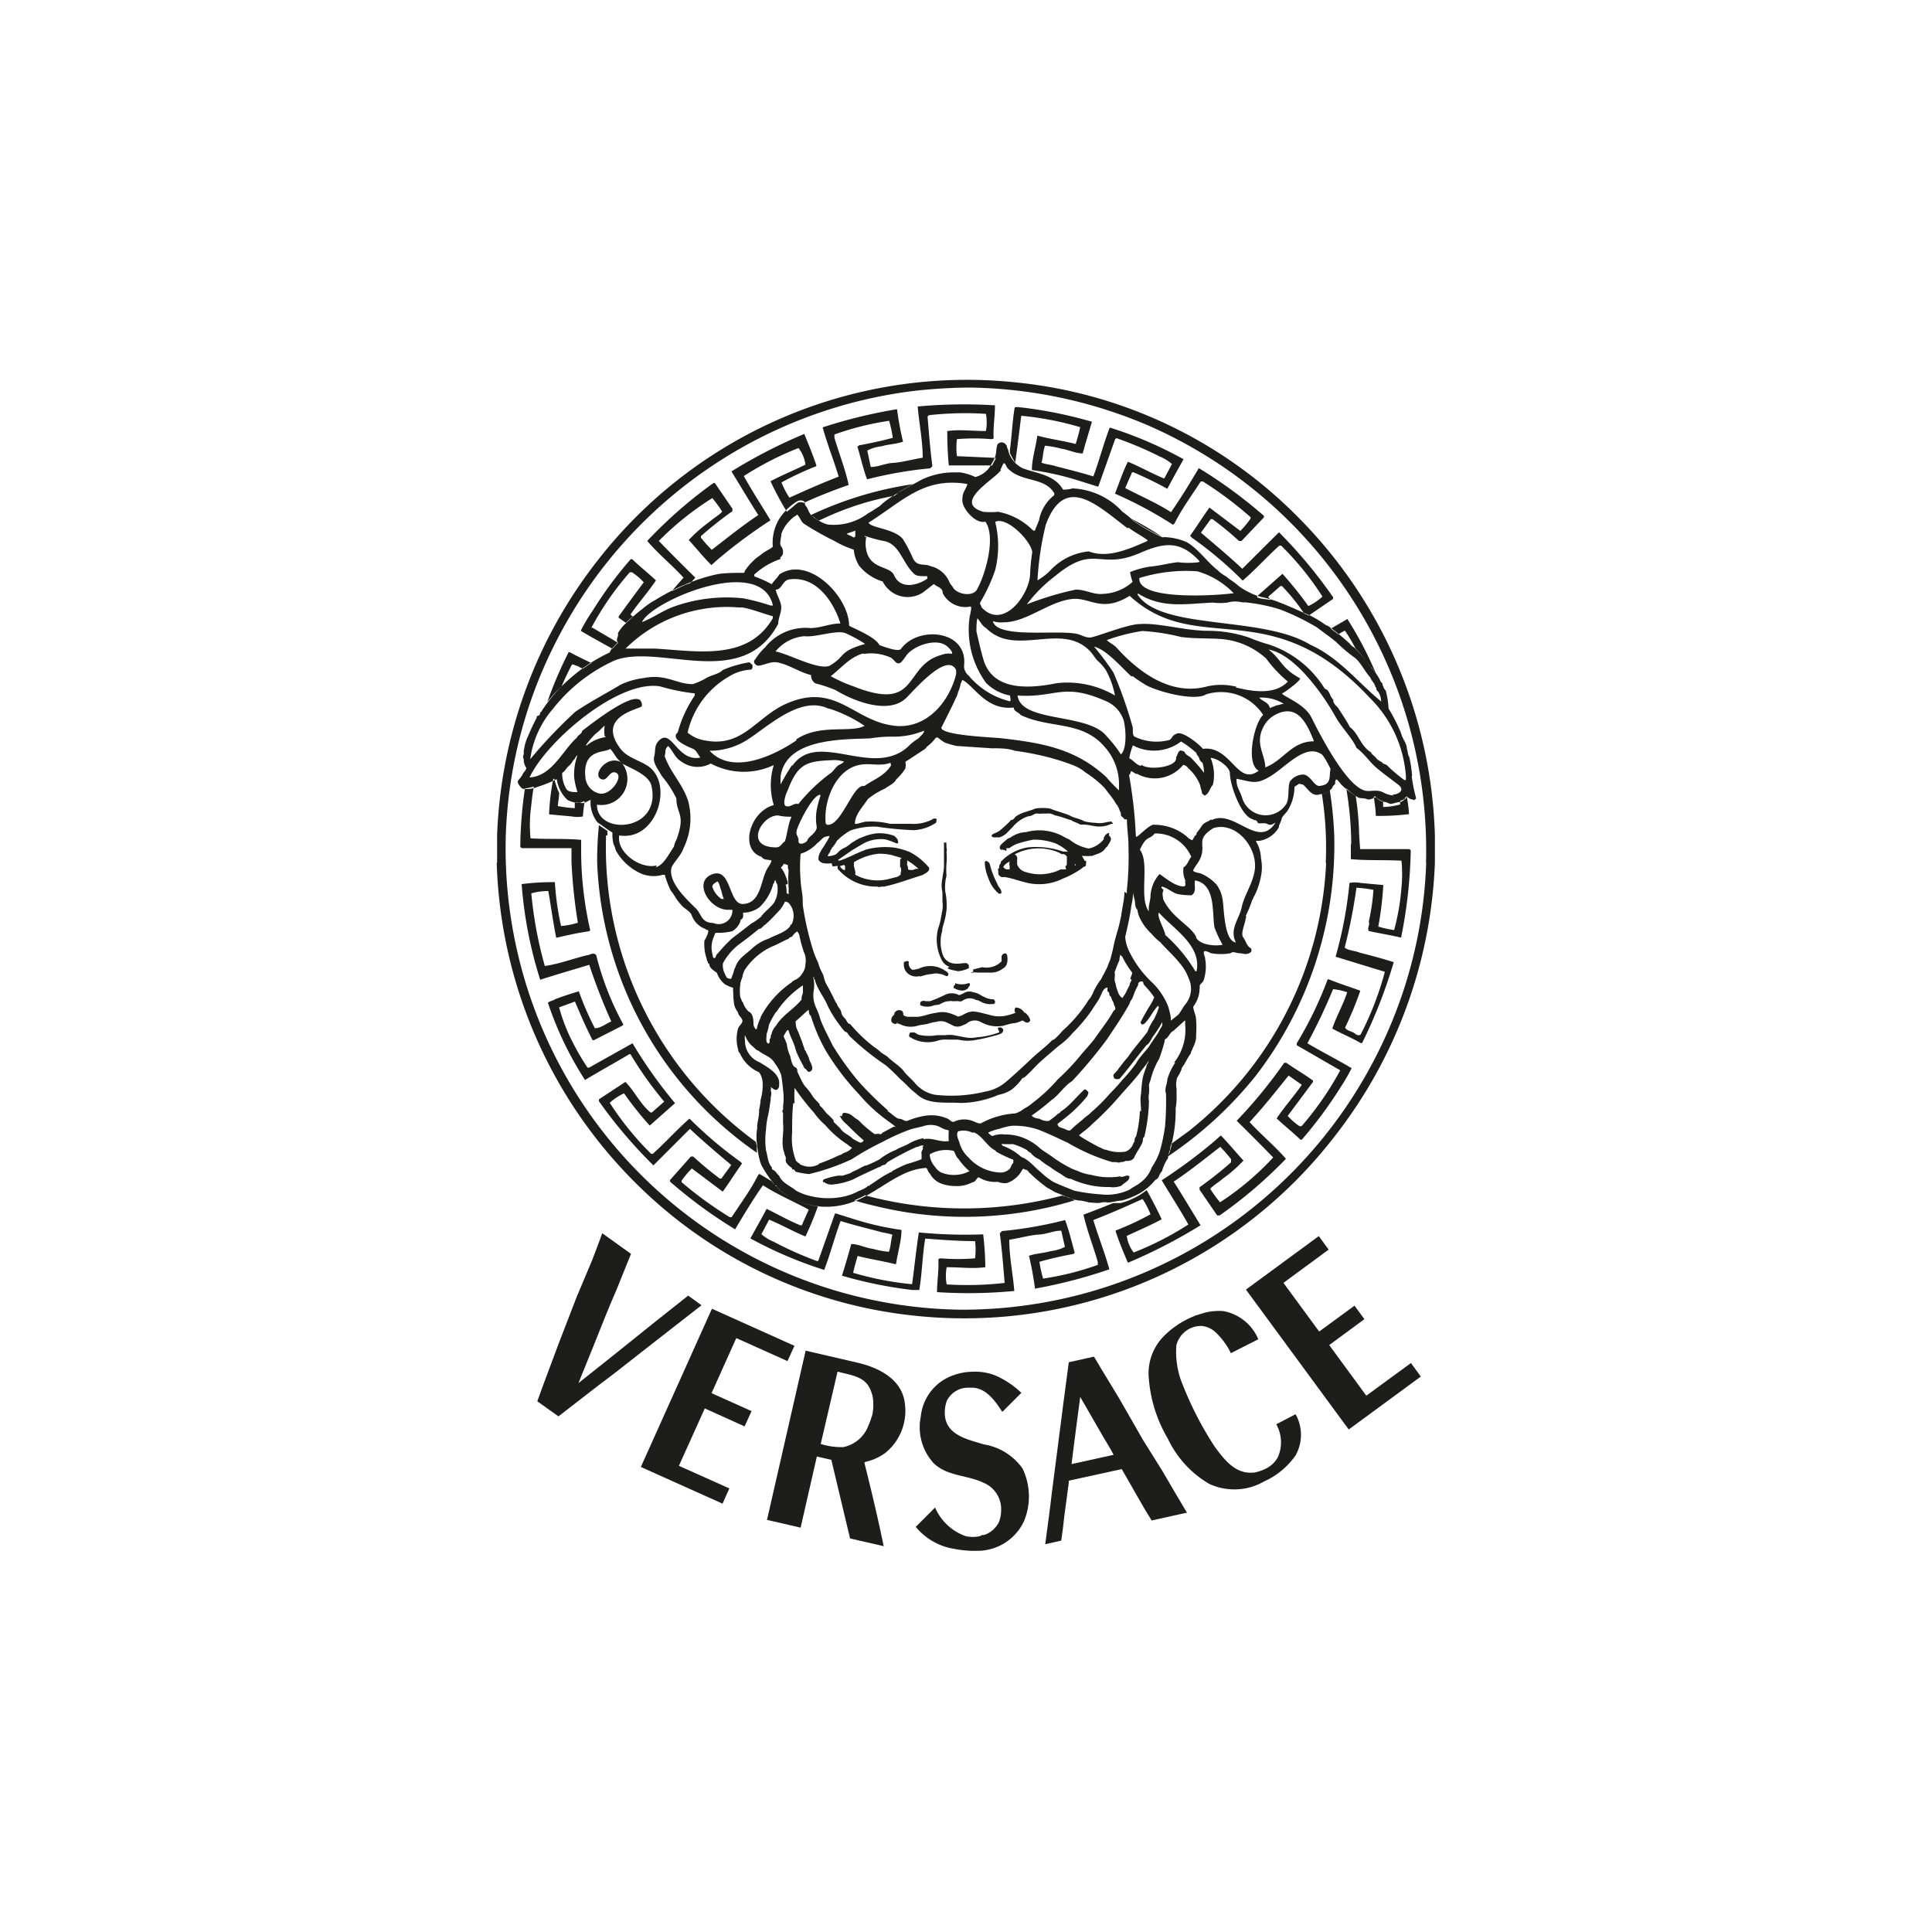 <svg id="Capa_1" data-name="Capa 1" xmlns="http://www.w3.org/2000/svg" viewBox="0 0 100 100"><defs><style>.cls-1{fill:#1d1d1b;fill-rule:evenodd;}</style></defs><path class="cls-1" d="M25.73,44.66c0-.29,0-.57,0-.86v-.56A24.51,24.51,0,0,1,30.94,29,24.22,24.22,0,0,1,52.65,19.8a23.85,23.85,0,0,1,14.44,6.87,24.36,24.36,0,0,1,7.18,16.57c0,.28,0,.57,0,.85v.57a24.5,24.5,0,0,1-5.23,14.21,24.21,24.21,0,0,1-21.7,9.23,23.92,23.92,0,0,1-14.45-6.88,24.4,24.4,0,0,1-7.18-16.56Zm48.08,0A24,24,0,0,0,59.38,22a24.28,24.28,0,0,0-9.16-1.94c-.86,0-1.85.06-2.71.15A24.07,24.07,0,0,0,28.7,33.37a23.75,23.75,0,0,0-2.52,9.87,23.88,23.88,0,0,0,23.6,24.55c.86,0,1.85-.05,2.71-.15A24,24,0,0,0,71.3,54.52a23.75,23.75,0,0,0,2.52-9.86ZM69,31l-1.26.86-.24-.11a10.35,10.35,0,0,0-1.15-1.42h-.07l-.64.56.13.16L65.38,31a1.09,1.09,0,0,1-.31-.08l0-.06,1.31-1.16a19.21,19.21,0,0,1,1.34,1.67,2.92,2.92,0,0,0,.73-.49,15,15,0,0,0-2.14-2.64l-.09,0c-.67.6-1.24,1.25-1.9,1.81a19.81,19.81,0,0,0-2.63-2.22l-.09-.1c.35-.49.67-1,1-1.46l1.6,1.21a4.62,4.62,0,0,0,.53-.64v-.07a18.92,18.92,0,0,0-2.47-1.85h-.11c-.47.73-1,1.44-1.36,2.18l-.08.06a21.16,21.16,0,0,0-3-1.61c.22-.55.4-1.12.67-1.65.64.26,1.24.61,1.88.87l.4-.75a2.15,2.15,0,0,0-.63-.39,18.35,18.35,0,0,0-2.24-.95l-.07.05-.87,2.45-.05,0c-.58-.18-1.15-.37-1.72-.52a15,15,0,0,0-1.67-.33c0-.58.2-1.17.28-1.77l.05,0c.64.17,1.31.26,1.94.42.08-.28.17-.57.23-.87a16,16,0,0,0-3.05-.59c-.1.8-.2,1.61-.31,2.42a3.05,3.05,0,0,1-.28-.5.42.42,0,0,0,0-.12c.1-.74.13-1.52.25-2.23.14-.05.22,0,.36,0a22.57,22.57,0,0,1,3.64.74c-.16.54-.33,1.09-.48,1.64-.36,0-.73-.19-1.12-.25a5.11,5.11,0,0,0-.83-.15c-.1.27-.1.59-.18.88.24.09.5.1.73.18.66.17,1.31.33,1.95.53.31-.83.53-1.7.85-2.53a20.36,20.36,0,0,1,3.82,1.64l0,0c-.28.5-.56,1-.84,1.53a18.08,18.08,0,0,0-1.77-.86c-.09,0-.09.12-.13.18l-.28.64c.79.42,1.61.76,2.37,1.25.52-.74,1-1.54,1.44-2.28a24.42,24.42,0,0,1,3.37,2.47v.08L64.26,28h-.13a16.09,16.09,0,0,0-1.37-1.13l-.09,0-.51.7c.69.59,1.44,1.21,2.14,1.87l1.9-1.89A24.89,24.89,0,0,1,69,30.91L69,31Zm.53,1.68-.26.15-.39-.29.86-.5a18.9,18.9,0,0,1,1.46,2.78c-.08-.09-.15-.18-.23-.26a7.23,7.23,0,0,0-.81-1,8.6,8.6,0,0,0-.55-.92Zm-38.88-.2,1.34.79c-.08.1-.2.2-.29.31-.55-.31-1.1-.6-1.64-.93a7.59,7.59,0,0,1,.59-1,20.44,20.44,0,0,1,2-2.71h.07c.38.37.85.74,1.23,1.1-.38.58-.9,1.16-1.3,1.74v.05l.11.08a2.28,2.28,0,0,0-.36.33l-.38-.27v-.06c.42-.59.87-1.19,1.3-1.77a3.15,3.15,0,0,0-.61-.52h-.11a15.08,15.08,0,0,0-2,2.89Zm-.39,9q-.06.38-.09.78a1.5,1.5,0,0,1-.56,0l-1.19-.11a11.55,11.55,0,0,1,.22-1.84h.05a3.94,3.94,0,0,0,.25.73c0,.23-.05.46-.07.68a6.22,6.22,0,0,0,.88.11l0-.3h.1a.47.47,0,0,0,.37-.06Zm-.09-6.88a.75.75,0,0,1-.27-.13c-.1,0-.21-.1-.3-.07-.19.37-.37.74-.53,1.12a8.07,8.07,0,0,0-.74.81,21.59,21.59,0,0,1,1.1-2.57l.07,0c.35.2.73.37,1.11.56a4.27,4.27,0,0,0-.44.3ZM51.3,24.09c-.74,0-1.48,0-2.19,0-.06-.61-.08-1.22-.08-1.78.68-.09,1.29,0,2,0a2.42,2.42,0,0,0,0-.89l0,0a17.16,17.16,0,0,0-2.95.07l-.07.07c.07.85.14,1.73.25,2.57l-.11.11a21,21,0,0,0-3.27.57c-.21-.56-.33-1.13-.5-1.69l.09-.07c.58-.11,1.17-.23,1.74-.39a6.24,6.24,0,0,0-.19-.88,14.66,14.66,0,0,0-2.83.71v.17c.24.81.55,1.6.74,2.44-.8.28-1.57.58-2.33.93a.36.36,0,0,0-.32,0l-.55.46a16,16,0,0,1-.85-1.58c.6-.32,1.22-.57,1.81-.86a1.77,1.77,0,0,0-.36-.86,16.09,16.09,0,0,0-2.83,1.45c.43.78.92,1.52,1.38,2.29a27.31,27.31,0,0,0-2.7,2l-.36.32c-.39-.39-.76-.85-1.17-1.3a7.42,7.42,0,0,1,1.07-.94c.2-.18.48-.33.66-.53a6.55,6.55,0,0,0-.51-.7A15.26,15.26,0,0,0,34.1,28c.57.59,1.31,1.33,1.89,1.9l-.26.28-.28.1-.68.32c.12-.15.25-.29.37-.43l.24-.27c-.61-.67-1.25-1.17-1.88-1.9A23.46,23.46,0,0,1,36.93,25H37l.91,1.33v.13a18.86,18.86,0,0,0-1.63,1.29v.08a8.15,8.15,0,0,0,.56.63c.79-.61,1.58-1.25,2.41-1.8-.48-.75-.93-1.51-1.39-2.26a26.9,26.9,0,0,1,3.77-1.94c.21.52.44,1.07.62,1.61v.06a15.46,15.46,0,0,0-1.8.84,4.24,4.24,0,0,0,.41.79c.86-.39,1.67-.75,2.55-1.09-.26-.86-.59-1.68-.83-2.55a26.06,26.06,0,0,1,3.85-.94,16.5,16.5,0,0,0,.31,1.68c-.36.13-.75.13-1.11.24a2.05,2.05,0,0,0-.74.22l.18.85c.4,0,.75-.19,1.15-.21s1-.18,1.54-.27c0-.89-.19-1.78-.26-2.65l0,0a26.18,26.18,0,0,1,4-.06c0,.55-.1,1.13-.07,1.67,0,.08-.07.07-.12.08a10.6,10.6,0,0,0-1.78,0,3.7,3.7,0,0,0,0,.88l2,.09,0,.05-.19.36ZM71.59,41.48l0,.29a3.6,3.6,0,0,0,.88-.13v-.18a1.47,1.47,0,0,0,.22-.1s.07-.13.12-.14a6.11,6.11,0,0,1,.12.92,12.55,12.55,0,0,1-1.72.09c0-.32-.06-.64-.1-1l.09,0a.72.72,0,0,0,.35.23ZM69.94,43.7a17.37,17.37,0,0,0-.26-2.9,2.47,2.47,0,0,0,.49.39,14.89,14.89,0,0,1,.18,2.05l.05.71,0,0,2.49,0s.12,0,.13.08a25,25,0,0,1-.5,4.5l0,0c-.55-.13-1.12-.22-1.67-.34-.1-.16.07-.31,0-.49a11.18,11.18,0,0,0,.24-1.64,6.22,6.22,0,0,0-.88-.11,27.86,27.86,0,0,1-.61,3.1c.21.16.52.15.78.26.6.15,1.18.31,1.76.49l0,0a25.65,25.65,0,0,1-1.64,4.19l-.07,0c-.47-.28-1-.49-1.47-.75.21-.64.56-1.23.77-1.88A3.15,3.15,0,0,0,69,51.2,29.9,29.9,0,0,1,67.67,54c.76.45,1.54.84,2.29,1.29a9.75,9.75,0,0,1-.58,1,22.06,22.06,0,0,1-2,2.7h-.07c-.38-.37-.85-.74-1.23-1.1.38-.58.9-1.15,1.3-1.74v0l-.68-.48c-.58.71-1.16,1.46-1.78,2.14l-.24.27c.61.67,1.25,1.18,1.88,1.9a23.46,23.46,0,0,1-3.43,2.93H63l-.91-1.33v-.13a18.86,18.86,0,0,0,1.63-1.29V60a6.75,6.75,0,0,0-.56-.64c-.79.61-1.58,1.25-2.41,1.8.48.75.93,1.51,1.39,2.26a27.36,27.36,0,0,1-3.76,1.94c-.22-.52-.45-1.06-.63-1.61v-.06a14,14,0,0,0,1.8-.84,4.24,4.24,0,0,0-.41-.79c-.86.39-1.67.75-2.55,1.09.26.86.59,1.68.83,2.55a26.08,26.08,0,0,1-3.85,1A16.19,16.19,0,0,0,53.26,65c.36-.13.75-.13,1.11-.24a2.17,2.17,0,0,0,.75-.22l-.19-.84c-.4,0-.75.18-1.15.2s-1,.18-1.54.27c0,.89.19,1.78.26,2.65l0,0a24.94,24.94,0,0,1-4,.06c0-.54.1-1.13.07-1.66,0-.09.07-.07.12-.09a10.63,10.63,0,0,0,1.78,0,3.78,3.78,0,0,0,0-.89c-.89,0-1.73-.07-2.58-.13-.15.86-.16,1.81-.31,2.66-.14,0-.22,0-.36,0a22.57,22.57,0,0,1-3.64-.74c.17-.54.33-1.09.48-1.64.36,0,.73.2,1.12.25a4.22,4.22,0,0,0,.83.15c.1-.27.1-.58.18-.88-.24-.09-.5-.1-.73-.18-.65-.17-1.31-.33-1.95-.53-.31.83-.53,1.7-.85,2.53a21.3,21.3,0,0,1-3.82-1.63l0,0c.28-.51.56-1,.84-1.53.58.28,1.16.62,1.77.86.09,0,.09-.13.13-.19l.28-.63c-.79-.43-1.61-.77-2.37-1.26-.52.74-1,1.54-1.44,2.28a24.42,24.42,0,0,1-3.37-2.47l0-.08,1.08-1.22h.12c.42.39.92.8,1.37,1.14h.09l.51-.7c-.69-.58-1.44-1.21-2.14-1.87l-1.89,1.89A24.77,24.77,0,0,1,31,57l0-.1L32.37,56c.44.43.78,1.16,1.3,1.58h.07l.64-.56a18.69,18.69,0,0,1-1.75-2.46l-.05,0c-.77.46-1.54.88-2.3,1.34a17.53,17.53,0,0,1-1.92-4c.11-.1.28-.1.37-.18.39-.15.82-.29,1.23-.41a15.32,15.32,0,0,0,.83,1.91c.31,0,.56-.23.85-.35a30.61,30.61,0,0,1-1.14-2.93c-.84.25-1.69.5-2.54.77A21.75,21.75,0,0,1,27,45.76a12.59,12.59,0,0,1,1.72-.1,14.43,14.43,0,0,0,.32,2.27l0,0a4,4,0,0,0,.87-.17,27.09,27.09,0,0,1-.33-3.15l0-.71-.05,0H27.06s-.12,0-.13-.09a22,22,0,0,1,.24-3,2.36,2.36,0,0,0,.46-.1c-.08.44-.12.88-.17,1.3a7.08,7.08,0,0,0,0,1.38c.86.06,1.74,0,2.62.08v.68a18.51,18.51,0,0,0,.47,4l-.05.05c-.57.08-1.15.21-1.71.34-.16-.79-.27-1.63-.41-2.42a3.17,3.17,0,0,0-.88.12A20.9,20.9,0,0,0,28.2,50c.75-.11,1.46-.38,2.19-.56.15,0,.32-.18.47,0A15,15,0,0,0,32.25,53l0,.07-1.51.77-.07,0c-.33-.65-.63-1.33-.91-2l-.82.3A9.07,9.07,0,0,0,29.67,54a12.22,12.22,0,0,0,.74,1.26h.08L32.74,54l0,0a23.85,23.85,0,0,0,2.2,3.1l-1.31,1.16a17.38,17.38,0,0,1-1.33-1.67,3,3,0,0,0-.74.49,15.46,15.46,0,0,0,2.14,2.64h.09c.67-.6,1.25-1.26,1.9-1.82a21.39,21.39,0,0,0,2.63,2.23l.09.09c-.35.49-.67,1-1,1.46l-1.6-1.2a4.65,4.65,0,0,0-.53.63v.08A19.88,19.88,0,0,0,37.77,63h.1c.47-.72,1-1.43,1.37-2.18l.07-.06.63.38a1.1,1.1,0,0,0,.21.22c.06,0,.08.11.13.16s.06,0,.06.06a3.52,3.52,0,0,0,1.17.67,4,4,0,0,0,.73.17h.1A15.6,15.6,0,0,1,41.69,64c-.64-.26-1.24-.61-1.88-.87l-.4.75a2.15,2.15,0,0,0,.63.39,18.35,18.35,0,0,0,2.24,1l.07,0,.87-2.46.05,0c.58.18,1.15.37,1.72.52a15.41,15.41,0,0,0,1.67.33c0,.59-.2,1.17-.28,1.77l-.05,0c-.64-.16-1.31-.26-1.94-.42-.08.29-.17.57-.23.87a16,16,0,0,0,3.05.59c.12-.89.21-1.79.35-2.68a24.7,24.7,0,0,0,3.33.1A15.64,15.64,0,0,1,51,65.59c-.68.09-1.28,0-2,0a2.42,2.42,0,0,0,0,.89l0,0a17.16,17.16,0,0,0,2.95-.07L52,66.4c-.07-.85-.14-1.73-.25-2.56l.11-.12a21,21,0,0,0,3.27-.57c.21.56.34,1.13.5,1.7l-.09.06a17.51,17.51,0,0,0-1.74.4,6.42,6.42,0,0,0,.19.87,14.66,14.66,0,0,0,2.83-.71v-.16c-.24-.82-.55-1.61-.74-2.44.52-.19,1-.38,1.54-.6.12,0,.25,0,.38,0a3,3,0,0,0,.57-.2,3.31,3.31,0,0,0,.78-.47c.28.5.54,1,.78,1.51-.6.32-1.21.58-1.81.86a1.82,1.82,0,0,0,.36.86,16.09,16.09,0,0,0,2.83-1.45c-.43-.77-.92-1.52-1.38-2.29a26.18,26.18,0,0,0,2.7-2l.36-.32c.39.4.76.85,1.17,1.3A6.86,6.86,0,0,1,63.3,61c-.2.18-.47.33-.66.53a5.68,5.68,0,0,0,.51.7,14.48,14.48,0,0,0,2.75-2.32c-.57-.59-1.31-1.33-1.89-1.9a24.77,24.77,0,0,0,2.46-3h.11c.45.32.93.59,1.38.92V56l-1.31,1.76a3.52,3.52,0,0,0,.61.53h.11a15.94,15.94,0,0,0,2-2.89L67.12,54.1V54a19.39,19.39,0,0,0,1.6-3.31l.06,0c.53.22,1.09.39,1.63.59a17.47,17.47,0,0,1-.79,1.91c.11.18.35.18.5.3s.21.1.3.07a16.07,16.07,0,0,0,1.26-3.26l-2.55-.78a21.67,21.67,0,0,0,.72-3.82,1.51,1.51,0,0,1,.56,0l1.19.11a17.51,17.51,0,0,1-.26,2.15,5.71,5.71,0,0,0,.82.18,11.74,11.74,0,0,0,.38-2.21,7.06,7.06,0,0,0,0-1.38c-.86-.05-1.74,0-2.62-.08V43.7ZM44.81,61.88a19.74,19.74,0,0,0,10.18,0l.11.05c.19,0,.35.15.55.19a19.37,19.37,0,0,1-10.27.32c-.39-.09-.78-.19-1.16-.31a6.36,6.36,0,0,0,.59-.28ZM31.37,43.24A18.83,18.83,0,0,0,39.12,59.1a1.55,1.55,0,0,0,.06.23,1.87,1.87,0,0,0,0,.34,19.17,19.17,0,0,1-8.27-15h0A18,18,0,0,1,31,42.71l.44.3,0,.23Zm37.25,1.42a17.61,17.61,0,0,0-.2-3.56.74.74,0,0,0,.41-.19,19.77,19.77,0,0,1,.23,2.33h0A19.59,19.59,0,0,1,65,55.68a20.31,20.31,0,0,1-4.54,4.17c0-.08.07-.16.09-.24s.08-.28.11-.43l.88-.64a18.78,18.78,0,0,0,7.1-13.88Zm-22.32-19a14.89,14.89,0,0,0-3.64,1.16l-.29.13-.2-.12s-.07-.08-.1-.1l-.1-.07a18.72,18.72,0,0,1,5.29-1.6c-.25.13-.49.26-.73.41a2.11,2.11,0,0,1-.23.19ZM57.41,43.11a.33.33,0,0,0-.22.15l-.06.1,0,.08a1.36,1.36,0,0,1-.77.48,2.2,2.2,0,0,1-1-.46l-.19-.09-.2-.11a2.59,2.59,0,0,0-1.86-.19,1.48,1.48,0,0,0-.82.29.45.45,0,0,0-.21.12l-.18.15-.07.07a.41.41,0,0,0-.08.13v0a.35.35,0,0,0,0,.06c0,.06.06.11.16.09h0L52,44l.09.05v-.15l.05,0,.1,0a1.65,1.65,0,0,1,.55-.27,6,6,0,0,1,.7-.17,3.22,3.22,0,0,1,1.16.2,2.65,2.65,0,0,1,.54.34l.09.08-.08,0a.71.71,0,0,0-.16,0,4.3,4.3,0,0,0-1.83-.22,2.44,2.44,0,0,0-1.41.75.16.16,0,0,0,0,.06l-.07.11a.23.23,0,0,0,0,.16l-.06,0a.34.34,0,0,0,0,.16.79.79,0,0,1,0,.13.29.29,0,0,0,.18.17l.09,0a.21.21,0,0,1,.09,0c.36.06.67.18,1,.26a2.76,2.76,0,0,0,2-.19,4.4,4.4,0,0,0,1-.55l.06-.06.06,0,.06-.07,0-.09a.22.22,0,0,0,0-.14l0,0-.06,0,0,0L56,44.3l0,0a4,4,0,0,0,.54,0c.13-.06.26-.09.36-.14a.65.65,0,0,0,.32-.26l0,0,0,0a.75.75,0,0,1,.09-.09l.09-.14a1.4,1.4,0,0,0,.09-.17.21.21,0,0,0-.09-.25ZM52.26,45l-.15,0a.29.29,0,0,1-.18-.13l0,0a.59.59,0,0,1,.27-.24l.06-.06a.62.62,0,0,0,0,.27,2,2,0,0,0,0,.24Zm2.92,0-.07,0L55,45l-.09,0H54.9a2.41,2.41,0,0,1-1.8.14.64.64,0,0,1-.45-.39.31.31,0,0,1,0-.1.78.78,0,0,1,0-.16.25.25,0,0,0-.13-.27,2.64,2.64,0,0,1,2.31-.08l.12.07.12,0a.39.39,0,0,1,.15.12c0,.1,0,.22,0,.32s0,.16-.08.18Zm.43-.26s-.07,0-.09,0,.09,0,.14,0,0,.05,0,.07Zm1.93-2.22a2.83,2.83,0,0,0-.42.07,1.43,1.43,0,0,1-.41,0,2.89,2.89,0,0,1-.59-.08.82.82,0,0,0-.19-.09l-.2-.07a1.37,1.37,0,0,1-.38-.15c-.34-.14-.7-.22-1-.35a2.44,2.44,0,0,0-.76,0c-.16.07-.34.12-.52.18a1.78,1.78,0,0,0-.52.25.35.35,0,0,1-.16.16l-.06,0,0,0a.39.39,0,0,0-.08.1l-.38.35a1.22,1.22,0,0,1-.44.26.19.19,0,0,0-.11.12.18.18,0,0,0,.19.07h.23a1,1,0,0,0,.38-.23l.31-.32a1.75,1.75,0,0,1,.79-.54.57.57,0,0,0,.26-.08l.12-.06.12,0a.75.75,0,0,0,.21,0h.24a.62.62,0,0,1,.42.09c.29.05.52.16.85.25a1,1,0,0,0,.25.12,2.51,2.51,0,0,1,.23.11h.08l.07,0c.25,0,.5.08.74.1a1.41,1.41,0,0,0,.71-.14s.06,0,.08,0l0,0,0,0s0,0,0,0a.08.08,0,0,0-.06-.08ZM47.6,50.55l.33-.09a2.15,2.15,0,0,1,.34-.05.63.63,0,0,1,.36,0c.13,0,.25.08.38.12a.11.11,0,0,0,.07-.15.38.38,0,0,0-.15-.13,1.36,1.36,0,0,0-1.38-.11l-.23.05a.16.16,0,0,1-.18-.06.39.39,0,0,1-.1-.35c-.06-.08-.17,0-.24,0a.6.6,0,0,0,.16.58.67.67,0,0,0,.64.16Zm4.13,2.88a4.14,4.14,0,0,1-1.18.26,1.52,1.52,0,0,1-.6,0l-.59-.11a1.62,1.62,0,0,0-.44,0l-.41,0a2.43,2.43,0,0,1-.85,0,.45.45,0,0,1-.22-.08l-.11-.06-.12,0c-.08,0-.13,0-.14.09a.15.15,0,0,0,0,.13l0,0a.11.11,0,0,1,0,0,1.72,1.72,0,0,0,1.45.21,1.33,1.33,0,0,1,.53-.06c.18,0,.36,0,.54,0a2.16,2.16,0,0,0,1,0c.34-.05.67-.15,1-.23l.2-.07a.23.23,0,0,0,.14-.2.18.18,0,0,0-.29-.09Zm1.31-1-.11-.13a.52.52,0,0,0-.36-.15h0a.19.19,0,0,0,0,.27l0,0v0a3.15,3.15,0,0,1-.6.17,1.76,1.76,0,0,1-.79-.07l-.4-.1a3.07,3.07,0,0,0-.42-.07,1.09,1.09,0,0,0-.43.13l-.17.09-.17.05a2.67,2.67,0,0,0-.52-.2,1.34,1.34,0,0,0-.6,0,4,4,0,0,0-.5.11,2.84,2.84,0,0,1-.45.1l-.47,0a.42.42,0,0,1-.3-.1.21.21,0,0,0,0-.08.16.16,0,0,0-.06-.12.27.27,0,0,0-.3,0l-.1.09,0,0,0,0,0,0a.14.14,0,0,1,0,.08.27.27,0,0,1-.07.08.31.31,0,0,0-.08.29.24.24,0,0,0,.23.13l0,0,.1-.1A.2.2,0,0,1,46.4,53a.19.19,0,0,1,.16,0,1.24,1.24,0,0,0,1,.07L48,53a2.31,2.31,0,0,1,.47-.11.77.77,0,0,1,.45,0c.15.06.3.14.44.21a.55.55,0,0,0,.4,0L50,53l.14-.1a.66.66,0,0,1,.63,0,1.67,1.67,0,0,0,1.21.18,3.37,3.37,0,0,1,.48-.12c.15,0,.31-.08.47-.14l.15.09a.17.17,0,0,0,.24-.08v-.05a.74.74,0,0,0-.16-.27l-.1-.1Zm-4-2.31a1.14,1.14,0,0,0,.26.09l.28.06a1.53,1.53,0,0,0,.57-.16l0,0V50s0-.08-.09-.13-.24,0-.35,0a1.37,1.37,0,0,1-.35,0,.69.69,0,0,1-.59-.54,2,2,0,0,1,0-1.15c0-.19.09-.38.13-.57A3.6,3.6,0,0,0,49,47c0-.26,0-.54-.07-.83a2.37,2.37,0,0,1,.06-.84,4.56,4.56,0,0,1,0-.64,3,3,0,0,0,0-.6.31.31,0,0,0,0-.21l0-.09a.28.28,0,0,1,0-.09l0,0a.13.13,0,0,1,0-.09l0,0h0l-.09,0,0,0-.11,0,.07,0,0,0c0,.4,0,.79,0,1.14s-.06.48-.08.71a1.6,1.6,0,0,0,0,.72c0,.15,0,.31,0,.47a1.7,1.7,0,0,1,0,.45l-.09.48a2.75,2.75,0,0,1-.13.47,2.29,2.29,0,0,0,.17,1.61.7.7,0,0,0,.41.38Zm9.52-23.25.09.08a9.27,9.27,0,0,0,1.6.9,17.69,17.69,0,0,0-1.69-1ZM51.73,46.23a.06.06,0,0,0,.1,0c0-.08,0-.15-.06-.23s-.13-.17-.16-.28a4.3,4.3,0,0,1-.38-1,.27.27,0,0,0-.2-.16.16.16,0,0,0-.06.08,2.34,2.34,0,0,0,.19.82,1.77,1.77,0,0,0,.57.82Zm-1.47,4.11a.08.08,0,0,0,.09,0,.56.56,0,0,1,.2,0h.23l.59,0a1,1,0,0,0,.54-.21c.25-.13.26-.43.22-.69l-.06-.09a.2.2,0,0,0-.23.16l0,.14a.35.35,0,0,1,0,.11,1.09,1.09,0,0,1-1,.3l-.47.12,0,0,0,0s0,.06,0,.12l0,0Zm-.82.64c-.08,0-.07.09-.09.15.22.12.54.25.77,0,0-.06.1-.1.08-.18s0-.06-.08-.06a1,1,0,0,1-.68,0Zm1.48.62-.26-.15a.92.92,0,0,0-.28-.09.56.56,0,0,0-.41,0l-.17.09-.15.06a.81.81,0,0,0-.77,0l-.37.17-.36.14-.12,0-.13,0a.25.25,0,0,0-.27.06s0,.06,0,.09l0,.06a.93.93,0,0,0,.73,0L48.6,52l.18-.09a.81.81,0,0,1,.37-.09h0a.22.22,0,0,1,.13,0l.08,0,.09,0,.07,0a.11.11,0,0,1,.07,0,.44.44,0,0,0,.2,0,.64.64,0,0,1,.73-.06c.13,0,.25.11.39.15a.85.85,0,0,0,.42.06l0,0h.11s0,0,.06-.06a.16.16,0,0,0-.09-.19.91.91,0,0,1-.56-.18ZM73.09,40.17a6.38,6.38,0,0,0-.15-1c-.09-.12-.06-.29-.12-.4,0-.31-.24-.53-.3-.82a9.07,9.07,0,0,0-.65-1.28,4.44,4.44,0,0,0-.14-.91l-.11-.15c0-.06-.05-.11-.06-.17s0-.09-.08-.13a2.88,2.88,0,0,0-.53-.79,7.26,7.26,0,0,0-.85-1c-.07-.05-.19-.11-.22-.19a12.76,12.76,0,0,0-1.12-.92.89.89,0,0,1-.27-.15,5.35,5.35,0,0,0-.7-.41c-.5-.21-1-.45-1.49-.64a5.79,5.79,0,0,0-.92-.29,2.89,2.89,0,0,1-.76-.28,2.76,2.76,0,0,1-.57-.36c-.19-.18-.41-.28-.58-.44a1.94,1.94,0,0,1-.45-.33c-.54-.42-1-1.11-1.6-1.45a3.15,3.15,0,0,0-1.22-.26,9.57,9.57,0,0,1-1.59-.9,5.08,5.08,0,0,0-.51-.41,3.72,3.72,0,0,0-2.59-1.21,1.4,1.4,0,0,1-.49.06c-.43-.76-1.34-.83-2.08-1.1a1.44,1.44,0,0,1-.74-.86c0-.1-.08-.18-.09-.3a.37.37,0,0,0-.18-.17.28.28,0,0,0-.3.09c-.08.23-.05.48-.14.69s-.18.33-.26.48a1.28,1.28,0,0,1-.75.52,2.68,2.68,0,0,0-.79-.24c-.1,0-.24,0-.34,0a3.86,3.86,0,0,0-1.69.4c-.39.22-.75.4-1.13.63s-.71.43-1,.72c-.22.13-.37.25-.6.37a2.92,2.92,0,0,1-1.94.59c-.3,0-.56-.19-.79-.32,0,0-.07-.08-.1-.1-.23-.11-.25-.38-.38-.54s0-.2-.14-.27a.37.37,0,0,0-.29,0,2.93,2.93,0,0,0-1,1A2.42,2.42,0,0,0,40,28.3c-.16.14-.38.22-.55.36s-.31.21-.44.35a2.8,2.8,0,0,0-.47.56c0,.06,0,.06-.06.08-.4,0-.86,0-1.3.06a9,9,0,0,0-1.71.54,11.49,11.49,0,0,0-1.56.81,3.75,3.75,0,0,0-.65.45,8.08,8.08,0,0,0-.83.72,2,2,0,0,0-.45.55c.06.17-.14.33,0,.46-.11.17-.35.31-.42.53a8.6,8.6,0,0,0-2,1.3A7.94,7.94,0,0,0,28,36.86c-.09,0,0,.15-.13.18s-.07.08-.1.13a9.65,9.65,0,0,0-.43.92,1.62,1.62,0,0,0-.13.33,1,1,0,0,0-.05.18l-.05.26c0,.06,0,.14,0,.17s-.08.18,0,.25a.71.71,0,0,0,.13.46c0,.13-.13.21-.18.32s-.16.24-.24.34.1.32.21.42a1.44,1.44,0,0,0,.79-.09,7.22,7.22,0,0,0,1-.4,1.8,1.8,0,0,0,.56,1.08,1.25,1.25,0,0,0,.64.14c.22.07.38-.09.55-.15,0,0,0,0,0,0a1.67,1.67,0,0,0,.36,1.17c.27.17.48.36.77.52a2.08,2.08,0,0,0,.06.62c.08.11.08.26.15.37a2.83,2.83,0,0,0,1.28,1.14,1.69,1.69,0,0,0,1.11.06s.08,0,.11,0a4.47,4.47,0,0,0,.31.82,2.77,2.77,0,0,1,.19.26,2.07,2.07,0,0,0,.32.44c.15.22.42.3.56.54a1.18,1.18,0,0,0,.74.75c0,.07.15,0,.13.13s-.11.32-.2.47a2.3,2.3,0,0,0,.12.94c0,.1.07.15.08.25a.09.09,0,0,0,.05,0c0,.24.25.35.4.48a1.24,1.24,0,0,0,.42.59,2,2,0,0,0,.42.18.62.62,0,0,0,0,.2A5.25,5.25,0,0,0,38,52a1.08,1.08,0,0,0,.2.4c0,.14.17.25.22.39s-.14.28-.21.42a2,2,0,0,0,0,1.13s0,.12.08.16a1.9,1.9,0,0,0,1,1,1,1,0,0,1,.18.49,2.64,2.64,0,0,1-.1.93,3,3,0,0,1-.08.52s0,.07,0,.09c0,.24-.06.43-.09.66s0,.12,0,.16a2.83,2.83,0,0,0,0,1,3.66,3.66,0,0,0,.2.94,6,6,0,0,0,.77,1.11c.06,0,.08.08.13.13s.06,0,.06.06a3.52,3.52,0,0,0,1.17.67,3.86,3.86,0,0,0,2.08.11c1.22-.26,2.1-1.12,3.21-1.63a3.19,3.19,0,0,1,1.12-.29c.09.08.1.25.19.29a1.1,1.1,0,0,0,.64.54,2.19,2.19,0,0,0,.7.11,1.66,1.66,0,0,0,.87-.2c.15,0,.18-.18.31-.26a1.6,1.6,0,0,0,1,.24.87.87,0,0,0,.48.06,1.38,1.38,0,0,0,.78-.68c.07-.11.13,0,.19,0s.12.06.14.11a8.84,8.84,0,0,0,.94.8l.46.26a4.55,4.55,0,0,1,.51.21,2.71,2.71,0,0,0,.7.21s.05,0,.07,0a3.63,3.63,0,0,1,.45.1c.21,0,.43.06.65,0a.76.76,0,0,1,.3,0c.25,0,.48-.09.74-.1a3,3,0,0,0,.57-.2,2.88,2.88,0,0,0,1.17-.87c.21-.07.19-.32.34-.44a2.28,2.28,0,0,1,.32-.69s0-.05,0-.06a1.07,1.07,0,0,1,.1-.36c0-.2.12-.37.14-.57a6.75,6.75,0,0,0,.15-1.58,2.81,2.81,0,0,0,.05-.65c0-.12,0-.23,0-.36a1.11,1.11,0,0,1,0-.44c0-.14.12-.26.18-.4s.08-.14.08-.23c.19-.25.3-.54.48-.77,0-.1.08-.18.1-.28a1.68,1.68,0,0,0,.17-.49c0-.05,0-.13,0-.19a4.74,4.74,0,0,0,0-.76c0-.26-.13-.45-.15-.69a1.68,1.68,0,0,0,.3-.65A2.94,2.94,0,0,0,62.1,51c.07-.12.17-.15.21-.29a2.27,2.27,0,0,0,.07-1.07c0-.13-.09-.24-.07-.36s.24,0,.38.06a2.93,2.93,0,0,0,1,0c.14-.12.3,0,.47,0s.3.09.49,0,.1-.14.12-.24c-.25-.13-.27-.38-.42-.58s.09-.67.13-1c0,0,.05-.06,0-.12a5.69,5.69,0,0,0,.32-.77c0-.05.07-.1.07-.16a3.18,3.18,0,0,0,.24-.53,4.08,4.08,0,0,0,.16-.6,2.25,2.25,0,0,0,0-.9,1.94,1.94,0,0,0-.19-.77.41.41,0,0,1-.07-.15s.13,0,.19,0a1.42,1.42,0,0,0,1-.71s0-.05,0-.07.11-.21.13-.34.2-.28.3-.42A2.31,2.31,0,0,0,67,40.77c0-.1.13-.1.2-.18a.1.1,0,0,1,.12,0s.1,0,.16.05c.24.22.45.62.84.47a.84.84,0,0,0,.65-.35c0-.11.14-.13.14-.23s0-.15.08-.19a1.5,1.5,0,0,1,.2.23,4,4,0,0,0,.85.67c.13.11.34.05.5.12s.32-.05.48-.1a.64.64,0,0,0,.41.24c.09,0,.21.06.3.1s.31-.07.48-.08.21-.09.3-.15.07-.13.12-.14a.43.43,0,0,0,.29.15c.07.07.12,0,.18-.06a8.21,8.21,0,0,1-.23-1.14Zm-8.73-9a8.78,8.78,0,0,1,1.91.38,12.67,12.67,0,0,1,1.89.92c.34.26.7.51,1,.76a7.6,7.6,0,0,0,1,.84c.31.29.48.68.77,1,.06.18.24.3.26.5.09,0,0,.15.13.21a1,1,0,0,1,.17.53c-1.22-1-2.18-2.27-3.67-2.94-2.49-1.52-7.69-.73-8.93-2.58v-.08c1.26.8,2.46.54,3.9.48a3.05,3.05,0,0,0,.74,0,1.53,1.53,0,0,1,.82,0Zm-.55-.46c-.72.1-4.92.41-4.84-.79a8.16,8.16,0,0,1,3-.35,4.23,4.23,0,0,1,1.89,1.14ZM62.05,29.1a4.31,4.31,0,0,1-1.08,0c-.5.05-1,.2-1.48.23a5,5,0,0,0-1,.28,3.83,3.83,0,0,0,.13.51,2.43,2.43,0,0,1-1.54.62c-.49.05-.93-.24-1.41-.22a16.18,16.18,0,0,0-2.52.76,7.58,7.58,0,0,1,1.47-1.47c2.06-1.7,2.24-.26,4.39-1.19,1.26-.55,2.09-.65,3.08.43Zm4,7.41c-.09.07-.22.07-.31.15-.12-.36-.36-.32-.56-.55a2.19,2.19,0,0,1,1.27.32c-.14,0-.26.08-.4.08ZM68,38.37c-1.15,0-1.57,1-2.51,1.35,0-.71-.62-1.29,0-2.26A1.45,1.45,0,0,1,66,37c1.15-.61,1.64.43,2,1.34Zm-4-2.84s-.08,0-.08,0a3.18,3.18,0,0,0-1.44,0c-1.86.5-3.51-.71-4.68-2-.16-.18-.36-.24-.51-.4a9.55,9.55,0,0,1,1.84-.47,10.73,10.73,0,0,1,2,.31c.68.09,1.34.06,2,.1a3.91,3.91,0,0,1,1.78.55,4.13,4.13,0,0,1,.63.47,6.64,6.64,0,0,0,1.12,1.19c-.68.71-1.85.51-2.7.3ZM58.63,35a7.5,7.5,0,0,0,.72.48c.61.32,2.47.83,3.08.46,0,0,0,0,0,0A2.6,2.6,0,0,1,65.38,37c-.48.46-.92,2.54-.23,2.89-1.1.84-1.43-1.32-2.89-1.13-.19-.24-1-.89-1.31-.8s-.27.27-.42.34a2.6,2.6,0,0,1-1.82-.18c-.11-.1-.06-.34-.08-.47a22,22,0,0,0-1-2.84,14.37,14.37,0,0,0-1-1.34c.64.15,1.42,1.08,1.93,1.54Zm.42,4.64c-.25-.05-.38-.29-.6-.39a3.19,3.19,0,0,1,.19-.67,2.31,2.31,0,0,0,2.49-.2,4.64,4.64,0,0,1,.8.6c0,.11.12.16.14.27s.09.17.17.23a1.77,1.77,0,0,1,.08.52l0,0a7.42,7.42,0,0,0-.7-.8c-.12-.09-.26-.14-.32-.3l-.19-.06c-.16.06-.15.24-.24.36.11.51-1.42.69-1.78.39Zm0,13.39a.26.26,0,0,0,.19-.05c.29-.28.43-.65.7-.92.09.08,0,.13,0,.22a4.31,4.31,0,0,1-.22.49,2.76,2.76,0,0,0-.33.64c-.33.44-.73.88-1,1.29-.14.16-.28.33-.41.51a.65.65,0,0,0-.11.15c-.08.1-.16.17-.24.27a.24.24,0,0,0,.08.21.47.47,0,0,0,.24,0c.48-.56.92-1.17,1.39-1.74.18-.1.24-.33.36-.48a6.34,6.34,0,0,0,.46-.72s0,.09,0,.15-.12.21-.18.34-.32.48-.47.72-.51.57-.7.92a8.53,8.53,0,0,1-.73.88,8.13,8.13,0,0,1-.61.67,9.17,9.17,0,0,1-1,1c-.11.13-.27.21-.38.32s-.47.37-.68.6c-.15.05-.27-.07-.42-.11s-.24-.08-.25-.22c.27-.21.56-.43.81-.66s.52-.51.74-.79c0-.08.1-.15,0-.24s-.11-.12-.18-.07c-.3.27-.62.66-.93.92a2.86,2.86,0,0,1-.3.22c0,.06-.09.07-.12.1a4.25,4.25,0,0,1-.47.37.81.81,0,0,1-.5-.12c-.13,0-.32-.06-.39-.16a11,11,0,0,0,1-.78c.41-.28.69-.76,1.09-1a24.48,24.48,0,0,0,1.81-2.17c.42-.63.8-1.18,1.16-1.83a.67.67,0,0,1,.13-.25,2.23,2.23,0,0,0,.12-.31,3.86,3.86,0,0,1,.2-.41c0-.07,0-.16.15-.19s.09.12.17.19a6,6,0,0,1,.51.62,1.56,1.56,0,0,1-.19.39c-.18.29-.36.6-.52.92a.24.24,0,0,0,.09.11ZM59,57.51a6,6,0,0,1-.2,1.32.22.22,0,0,0-.07.19s0,.09-.06.13a.67.67,0,0,1-.42.46,2,2,0,0,1-1-.1c-.15,0-.27-.12-.4-.15-.31-.18-.73-.39-1-.59.22-.21.45-.34.64-.55A15.25,15.25,0,0,0,58,56.68c.34-.39.68-.74,1-1.16.13-.2.34-.41.45-.61,0,.13-.11.17-.11.3a4.23,4.23,0,0,0-.19.57,7.71,7.71,0,0,0-.09.84c-.06.28,0,.59,0,.89Zm-15.53.25a1.25,1.25,0,0,0,.36.44c.28.28.57.57.87.82,0,.06-.08.1-.14.12s-.28-.12-.41-.19c-.22-.23-.49-.28-.66-.55l-.34-.33c0-.06,0,0,0-.08a2.57,2.57,0,0,0-.33-.33c-.11-.11-.2-.26-.32-.37s-.06-.07-.07-.12-.27-.27-.38-.45-.22-.32-.35-.46-.25-.41-.35-.62-.07-.13-.08-.21,0-.14-.13-.2-.19-.35-.24-.57a2.26,2.26,0,0,1-.16-.5c0-.18-.14-.39-.18-.53a2.32,2.32,0,0,1,.19-.31h.06c.09.34.27.61.35.93s.32.72.49,1.06c.1,0,.13.21.26.16s.11-.11.14-.18a1.15,1.15,0,0,0-.14-.38,1.6,1.6,0,0,0-.19-.45c0-.08-.09-.1-.08-.18a3.59,3.59,0,0,1-.12-.35c-.08-.19-.16-.43-.25-.62s-.08-.29-.09-.45c.22-.18.45-.41.66-.59.06.09,0,.23.13.31a8.92,8.92,0,0,0,.8,1.85,13.36,13.36,0,0,0,1.71,2.23,8.27,8.27,0,0,0,1.25,1.19c.18.14.39.28.55.41s0,.05,0,.05c-.21.1-.42.23-.63.33,0,0-.06,0,0,0s-.06.09-.12.06-.17,0-.26,0a6,6,0,0,1-.7-.58,1,1,0,0,0-.3-.24,1.7,1.7,0,0,0-.28-.21.74.74,0,0,0-.32-.07.15.15,0,0,0-.08.17Zm-2.34-.66a5.1,5.1,0,0,1,0-.79l0,0a12.46,12.46,0,0,0,1,1.28,3.62,3.62,0,0,0,.59.65,5.25,5.25,0,0,0,1.15,1,1.5,1.5,0,0,0,.23.17.84.84,0,0,1-.44.27.55.55,0,0,1-.24.12,9,9,0,0,1-1,.42l-.09.07a1,1,0,0,1-.86,0c-.08,0-.07-.09-.14-.09l-.13-.12A3.17,3.17,0,0,1,41,58.64c0-.47,0-1.06.06-1.54Zm-1.44-3.6a3.54,3.54,0,0,0,.11-.44,3.32,3.32,0,0,1,.31-.59.21.21,0,0,1,.08-.1A4.88,4.88,0,0,1,41.56,51l0,0v.37a.7.7,0,0,1-.06.19v.05a.11.11,0,0,0,0,.11c-.38.5-1,.81-1.34,1.38a.89.89,0,0,0-.23.44c-.07.06,0,.19-.09.24a.72.72,0,0,0,0,.17s0,0-.06.07c-.2-.07-.07-.37-.11-.58Zm6.3,4A16.89,16.89,0,0,1,44.46,56a15.46,15.46,0,0,1-1.37-1.9c-.23-.49-.45-.86-.63-1.35a3.62,3.62,0,0,0-.2-.55,1.54,1.54,0,0,1-.13-1,2,2,0,0,0,0-.42c0-.09-.07-.13,0-.24l0,0h0s0,.08,0,.12a.21.21,0,0,1,.07.14c.14.45.46.82.64,1.26a6,6,0,0,0,.66,1.05,1.81,1.81,0,0,0,.25.3c.13,0,.16.18.27.26a13.54,13.54,0,0,0,1.83,1.47,9.77,9.77,0,0,1,.73.7c.3.24.51.53.83.75.59.62,1.52.44,2.34.5a5.17,5.17,0,0,0,1.93-.42,1.9,1.9,0,0,0,.68-.27,2.76,2.76,0,0,0,.57-.61l.06,0c.29-.23.54-.54.8-.78s.65-.57,1-.87a3.77,3.77,0,0,0,.72-.66,8.29,8.29,0,0,0,1-1.19c.13-.22.31-.44.43-.69s.15-.39.31-.47,0,.15.11.21,0,.19.14.24a1.15,1.15,0,0,0,.14.32c0,.15.2.31,0,.42-.29.52-.68,1-1,1.47-.22.28-.45.52-.69.81a11.9,11.9,0,0,1-1.2,1.27,8.59,8.59,0,0,1-1.32,1.23,1.81,1.81,0,0,1-.42.28,1.36,1.36,0,0,1-.46.25,4.21,4.21,0,0,0-1.79.52c-.19,0-.33-.11-.51-.16a1.23,1.23,0,0,0-.89.08c-.14,0-.22-.14-.34-.18a2.1,2.1,0,0,0-1.13-.14A4,4,0,0,0,47,58c-.16.08-.28-.09-.44-.09s-.42-.29-.65-.42Zm12.59-6.77s0,0,0,0a.65.65,0,0,0-.12.28c-.08.14-.14.28-.21.41s-.11.15-.15.24a.53.53,0,0,1-.23-.31,1.74,1.74,0,0,1-.13-.46c-.1-.18,0-.38-.05-.56.08-.21.15-.42.25-.62A.88.88,0,0,1,58,49.4v0s0,.07.08.1a4.88,4.88,0,0,0,.52.84c0,.12-.08.21-.09.33Zm-.38-4.57c0,.39-.12.84-.17,1.26-.06.25-.1.48-.18.74s-.19.66-.25,1l-.14.54a1.62,1.62,0,0,0-.13.33c-.08.15-.17.35-.26.49a1,1,0,0,1-.09.18,3.27,3.27,0,0,0-.44.77.54.54,0,0,0-.07.13s-.07.09-.11.14-.08.12-.11.17A7.39,7.39,0,0,1,55,53.35a4.83,4.83,0,0,1-.38.4.73.73,0,0,1-.18.11c-.32.33-.66.57-1,.89s-.89.84-1.34,1.22a2.22,2.22,0,0,1-1.1.53,7.35,7.35,0,0,1-2.64.16,1.78,1.78,0,0,1-1-.6c-.17-.2-.43-.41-.6-.64s-.6-.49-.84-.74l-.3-.19a2.18,2.18,0,0,0-.38-.3A8,8,0,0,1,44,53c-.14,0-.17-.19-.27-.29s-.16-.18-.19-.33-.15-.23-.2-.36-.05-.08-.08-.14c-.14-.28-.29-.6-.46-.89s-.13-.43-.24-.63-.17-.37-.22-.55a4.28,4.28,0,0,1-.23-.55,15.06,15.06,0,0,1-.56-2.43s0-.12,0-.17c0-.41-.1-.72-.11-1.1a7.85,7.85,0,0,1,0-1.37,1.9,1.9,0,0,0,.86-.55c.13-.08.22-.22.36-.31a1.4,1.4,0,0,1,.28-.06,1.19,1.19,0,0,1-.19.35c-.14.28-.4.52-.39.87a.36.36,0,0,0,.27.19,1.68,1.68,0,0,0,.45,0c-.06,0,0,.09,0,.14s.19,0,.28,0a.38.38,0,0,0,0,.15,2.63,2.63,0,0,0,2.09.92c0,.06.13,0,.19,0s.08,0,.12,0c.67-.14,1.33-.4,2-.6.14-.1.37-.17.33-.38a3.37,3.37,0,0,0-1-.81,4,4,0,0,0-.75-.22,3.84,3.84,0,0,0-1.5.09c-.47.17-.9.41-1.35.57l-.11,0s0-.06.07-.08l.65-.45.52-.31a1.88,1.88,0,0,1,1.22-.25,4.14,4.14,0,0,1,.53.19.15.15,0,0,0,.12,0c0-.19-.06-.25-.21-.38a2.3,2.3,0,0,0-.88-.13,2.65,2.65,0,0,0-.78.21,1.43,1.43,0,0,0-.39.2c-.24.12-.28.23-.52.34s-.34.25-.44.34a1.12,1.12,0,0,1-.42.1c0-.11.1-.16.13-.28s.08-.06.06-.13a1.84,1.84,0,0,0,.28-.39,3.22,3.22,0,0,1,.69-.53,3.6,3.6,0,0,1,1.39-.2,16.94,16.94,0,0,0,1.91.18,2.28,2.28,0,0,0,1.1-.36c.06,0,.05-.14.08-.2a.17.17,0,0,0-.23,0,2.13,2.13,0,0,1-1.13.23c-.43,0-.75,0-1.07,0a4,4,0,0,0-1.23-.11c-.14,0-.46.14-.58.11,0-.47.4-.87.67-1.28a3.92,3.92,0,0,1,.88-.54c.2-.15.47-.25.59-.48a2.8,2.8,0,0,0,.47-.56.78.78,0,0,0,0-.35v0c.34-.21.65-.43,1-.65,0,0,.1-.08.1-.12a2.18,2.18,0,0,0,.46-.45c.1-.1.15,0,.24.06s.18.14.28.18a5.32,5.32,0,0,0,.57.16l1.8.12h.05c.37,0,.79,0,1.17.13a14.72,14.72,0,0,1,1.71.33,11.33,11.33,0,0,1,1.36.44,2.14,2.14,0,0,1,.58.35,5.46,5.46,0,0,1,1,.81l.21.28a3.38,3.38,0,0,1,.36.51,1.13,1.13,0,0,1,.22.42c.09.07,0,.2.1.27s.09.1.14.14l.12,0c0,.45.09,1,.08,1.44a16,16,0,0,1-.08,2.19.75.75,0,0,0,0,.2ZM41.23,43c.1-.37.81-1.81,1.2-1.86.08,0,0,.13,0,.17a4.85,4.85,0,0,0-.16.63,2.57,2.57,0,0,0,0,.83c.05.31-.45.56-.47.7s-.45.32-.47.09l0-.08c0-.2-.16-.26-.09-.48Zm-.46,2.76s0-.09,0-.11a3.34,3.34,0,0,0-.23-.58c-.06,0,0-.08-.09-.11s.08-.15.11-.23,0,0,.07,0l.06,0s0,.06,0,.08l0,0s0,0,0-.05h0l0,0s0,0,.06,0,0,.18.07.27a5.5,5.5,0,0,0,0,.91c0,.06,0,.21,0,.3s-.06,0-.09,0,0-.33-.07-.45Zm-.11-2.23c-.18.08-.25.33-.48.33-1.73,0-.72-1.71.11-1.65a2.5,2.5,0,0,0,.66.06l0,.06c-.16.29-.24,1.09-.33,1.2ZM41,39.6c-.22.32-.4.64-.6,1h0c0-.11,0-.27,0-.38.25-2,3.16-1.95,4.63-2a7.12,7.12,0,0,1,1.29-.09,4.12,4.12,0,0,0,1.51-.31c0,.15-.17.25-.25.36l-.07.06a2.47,2.47,0,0,0-.39.29c-1.83,1.9-4.78-.82-6.11,1.11Zm5.13,0c-.35.57-.89.73-1.4,1.09-.57-.16-1.17,2.09-1.92,2l-.07-.06c-.13-1.15.51-2.85,1.81-3.05.53-.09,1,.1,1.55-.1l0,.08Zm-4.89-1.29c-1.14.78-3.32,1.84-4.51.55a3.65,3.65,0,0,0,2-.6c1.07-.7,2.73-2.27,4.15-1.58l.05,0a7.12,7.12,0,0,1,1.82.89c-.76.39-2.32-.13-3.55.71Zm-.58,3.41c-.15-.11,0-.59.08-.74.57-1.5,1-1.59,2.5-1.64h0a2.11,2.11,0,0,1,.45.08.67.67,0,0,1-.24.16c-.22.12-.3.35-.5.47a9,9,0,0,0-1.63,1.57c-.22-.09-.45.22-.66.09Zm2.83,3.1c.09,0,.2-.1.25,0v.21s-.06,0-.07,0a.67.67,0,0,1-.18-.16Zm3.13.07a.46.46,0,0,1,0,.29.18.18,0,0,0,0,.08.49.49,0,0,1-.28.15l-.31.08a2.41,2.41,0,0,1-1.5-.09l-.18-.08a.22.22,0,0,1-.09-.07.25.25,0,0,0,0-.17l-.06-.25a.44.44,0,0,1,0-.1,1,1,0,0,1,0-.1,3,3,0,0,1,1.27-.44,2.81,2.81,0,0,1,.65.06l.55.16a.19.19,0,0,0-.08.11c0,.12,0,.25,0,.37Zm.33-.18a.45.45,0,0,0,0-.18,3.48,3.48,0,0,1,.59.44l0,0-.06,0-.07,0-.16.06-.15,0A.61.61,0,0,1,47,45a.52.52,0,0,0-.05-.24ZM52.81,37c1.56.75,3.22.26,4.42,1.72a2.9,2.9,0,0,1,.69,1.92v.2l0,.07a7.23,7.23,0,0,1-.66-.69c-1.57-1.45-3.27-1.76-5.36-2-.44-.06-3.13-.14-3.18-.55,0,0,.66-1.3.74-1.51a1.09,1.09,0,0,0,.13-.34,1.57,1.57,0,0,0,.13-.42l.09-.21c.59.28,1.23,1.6,2.66,1.43,0,.21.26.24.37.4Zm-.14-1c2,.13,2.34-.69,4.55.28a1.64,1.64,0,0,1,.94,1c.11.42.19,1.45-.14,1.77a6.34,6.34,0,0,0-.73-.93c-.95-1.24-4.42-.69-4.62-2.11Zm4.13-1.81a2.46,2.46,0,0,1,.43.48A4.3,4.3,0,0,1,57.71,36a4.86,4.86,0,0,0-3-.64c-1.26.25-3.13.45-3.73-1-.15-.35-.42-1.62-.44-1.67,0-.22,0-.46.05-.69.15.17.24.39.44.5a2.12,2.12,0,0,0,.92.55c1.47.42,3.33-.64,4.53.72.11.13.2.29.32.42Zm-6-2.76c0-.09-.1-.16-.07-.24a8.87,8.87,0,0,0,.78-1.68,5.15,5.15,0,0,0,0-2.5c.62-.29,1.86,1,1.92,1.57a9.88,9.88,0,0,0-.11,1.08c0,1.09-1.39,3-2.52,1.77Zm7.61-4.12c.33.25.69.42,1,.66l-.06.05c-.88.38-2,.9-3,.52a3.14,3.14,0,0,0-2,1,3.13,3.13,0,0,1-.65.5,15.4,15.4,0,0,1,.43-2.88c1-2.72,2.75-.92,4.23.18Zm-6.63-3c.06-.1.09-.21.16-.31s.15.16.22.24c.71.75,1.91.42,2.42,1.31,0,0-.05.06,0,.07a2.15,2.15,0,0,0-.8,1.31l-.22.54c-.09,0-.14-.06-.2-.12a3.41,3.41,0,0,0-1.7-.86,4,4,0,0,1-.77,0c-1.62-.48.63-1.7.92-2.16Zm-1.71.76v0c-.12.36-.26.38-.26.83S50.52,27.14,51,27c.57.78,0,2.79-.46,3.56-.28.34-1,.18-1.2-.13-.05-.1-.14-.18-.19-.28a1.4,1.4,0,0,0-1-.85c-.33-.15-.66.05-.89-.39a8.16,8.16,0,0,0-.52-1c-.43-.55-1.69-.58-1.78-.86,1.78-1.12,2.85-2.37,5.1-2Zm-5.32,2.71c0-.08.1,0,.15,0a6.45,6.45,0,0,0,.89.23c.78.18.91,1.1,1.51,1.68.18.18.47.11.7.14l0,.12c-.49.34-1.38.59-1.72-.17-.22-.51-1.23-.29-1.44-1.3a1.62,1.62,0,0,1,0-.69Zm-.48-.31v.25c0,.05,0,.07-.08.1l-.19-.1a.76.76,0,0,1-.18-.09c.13-.06.29-.1.44-.16Zm-3.89,1.38c.2-.1.18-.41.06-.56s0-.42,0-.65v0a1.91,1.91,0,0,1,.83-1c.14.14.18.34.33.46a14.94,14.94,0,0,0,1.59.9,5.18,5.18,0,0,0,1,.45,1.94,1.94,0,0,0,.27.82,2.51,2.51,0,0,0,1.23.83,1.44,1.44,0,0,0,2.06.58c.1-.07.56-.44.59-.45.15.15.47.19.45.46a1.31,1.31,0,0,0,1.46.7.33.33,0,0,1,0,.22,2.84,2.84,0,0,1-.06.31,4.67,4.67,0,0,0,.85,3.43,2.37,2.37,0,0,0,1.24.65c0,.1.06.24,0,.3a4,4,0,0,1-2.14-1.33.63.63,0,0,1-.24-.53c.2-1.82-2.37-2.08-3.27-.85-.13.17-.89-.12-1.11-.2-.2-.4-1.18-.8-1.57-1,0-1.5-2.1-3.67-3.62-2.65-.06.14-.29.33-.38.5a7.12,7.12,0,0,0-.91-.41l0-.09a3.83,3.83,0,0,1,1.37-.81Zm4.32,5a2.46,2.46,0,0,1,1.39.18c.2.08.32.48.58.22a3.81,3.81,0,0,0,.24-.32c.38-.52,1.6-.95,2.13-.46.07.06.28.26.24.37s0,0,0,0l0,0a1.08,1.08,0,0,0-.56.06c-2,.56-1.09,3-4.56,1.62A7.38,7.38,0,0,1,43,35c.55-.43,1-1,1.69-1.18ZM43,34.43c-.55.33-2.17-.59-2.86-.71a2.14,2.14,0,0,1,1.49-.79c.6.07,1.7-.35,2.15-.15a7.2,7.2,0,0,1,1,.55c-1.39.39-1,.64-1.8,1.1Zm-3-3.09-.12,0a11.55,11.55,0,0,0-1.4-.37,8.12,8.12,0,0,0-3.69.46c-.53.21-1,.55-1.56.77.45-1.06,6.11-3.52,6.77-.89Zm-1.65.1c.36,0,1.55.46,1.65.45L40,32c-1.3,2.24-3.95,1.69-6.13,1.57-.5,0-1,0-1.49,0a7.45,7.45,0,0,1,5.95-2.12ZM27.45,39.26a5,5,0,0,1,1.17-2.57,8.54,8.54,0,0,1,3.18-2.5c2.33-.92,6.61,1.61,8.48-1.9,0-.33.22-.67.14-1s-.22-.51-.27-.77c.33,0,.35-.49.71-.53,1.37-.2,2.28,1.13,2.64,2.28-.53,0-1,.23-1.54.24a2.67,2.67,0,0,0-2.36,1,3,3,0,0,0-.51.62c-.15.1,0,.36.22.32.36-.06.6-.24,1-.15.59.14,1.09.5,1.67.64a.49.49,0,0,0,.22.43,7.18,7.18,0,0,1,1.05.35c.92.56,2.7,1.27,3.62.44.33-.3,2.16-2.49,2.62-1.47l0,.2c-.36,1.46-1.56,2.89-3.24,2.67-2.11-.27-3-2.28-5.59-1.12-1.53.7-2.22,2.25-4.14,1.89a1.83,1.83,0,0,1-.93-.41A4.5,4.5,0,0,1,37.76,35a2.36,2.36,0,0,1,1.12-.34c.08-.05.08-.17.06-.25l-.15-.13a5.89,5.89,0,0,0-1.38.4c-.22.23-.64.26-.91.45a3.56,3.56,0,0,1-.64.28c-.88,0-1.37-.55-2.57-.31a3.88,3.88,0,0,0-1.15.33c-.8.48-1.58.88-2.36,1.41a25.4,25.4,0,0,0-2.33,2.45ZM29.89,41c-.21,0-.48,0-.58-.17A1.52,1.52,0,0,1,29.1,40c.16-.08.21-.26.35-.36a1,1,0,0,0,.22-.29c.12-.07.1-.2.22-.25a2.85,2.85,0,0,0-.17,1.15,3.78,3.78,0,0,0,.17.74Zm.43-.6c-.26-1.69,1-1.41,1.26-1.64.22.22.3.5.58.7-.77-.43-1.57.72-1,.88.3.09.4-.52.75-.33s-.27,1.13-.84,1.07a.92.92,0,0,1-.74-.68Zm1.05-2.25a2,2,0,0,0-1,.43c-.05,0-.05,0-.05,0a3.94,3.94,0,0,1,.53-.62c.16-.1.29-.28.45-.4h0a1.68,1.68,0,0,0,0,.55Zm-.47,3.5a1.35,1.35,0,0,0,1.32-2.12c.48.26,1.38.59,1.5,1.15.53,2.36-2.79,2.58-2.82,1ZM34,44.79c-.81.23-2.1-.65-1.95-1.55,1.91.32,2.83-2.61,1.53-3.56-.46-.33-1.1-.45-1.46-.92-1.31-1.72,1.05-2.06,1.1-2.21a.37.37,0,0,0-.09-.31c-.47-.4-2.55,1.25-3,1.59,0,.15-.22.21-.27.35-.73.64-1.29,2-2.45,2.06.87-1.87,4.61-5.09,6.77-4.71a10.22,10.22,0,0,0,1.78.36V36a6.34,6.34,0,0,0-.88,1.91c-.43.35.57.76.77.84s.27.3.4.46c-1.2.25-1.49-1.56-2.15-.87-.26.28-.15.48-.24.82s.25.72.39,1a5.59,5.59,0,0,1,.76,1.17c0,.82.5.79,0,2.14a1.2,1.2,0,0,0-.13.36c-.25.34-.51.94-.94,1.06ZM36,47c-.45-.44-1.44-1.35-1.24-2.1.06-.2.5-.63.62-1a3.5,3.5,0,0,0,.24-2.44c-.29-.89-.93-1.49-1.22-2.33.07-.15,0-.33.13-.46l.05-.06c.27.27.33.59.69.81a1.42,1.42,0,0,0,1.52.1,3.63,3.63,0,0,0,3.26.08h0a3.56,3.56,0,0,0,0,2.07c-1.27.35-1.78,2.32-.63,2.68.1.18.34.13.51.19,0,.11-.17.34-.22.43-.34.57-.31,1.8-1.27,1.82-.74,0-.58-1.9-1.57-1.54s-.21,1.76.74,1.84c.1,0,.19,0,.3,0a.71.71,0,0,1-1,.68c-.61,0-.59-.45-.89-.75Zm1.46-.47s-.09,0-.12,0a1.22,1.22,0,0,1-.47-.63c0-.13.12-.18.23-.26s.16.31.24.47a2.12,2.12,0,0,0,.12.41Zm-.33,2.8a.8.8,0,0,1-.08.16s0,.09-.07.1-.09-.08-.09-.15a1.36,1.36,0,0,1,.08-1,.27.27,0,0,1,.08-.16,3.07,3.07,0,0,0,.85-.08,1,1,0,0,0,.42-.5c0-.06,0-.08.07-.13s.05-.06.07-.11,0-.18,0-.22a1.39,1.39,0,0,0,.87-.3,2.58,2.58,0,0,0,.69-1.18.41.41,0,0,0,.08-.19s.05,0,.05,0c0,.11.08.16.09.27a1.44,1.44,0,0,1-.15.84c-.17.28-.51.49-.7.77a2.67,2.67,0,0,1-.5.35c-.33.26-.67.52-1,.77a8.5,8.5,0,0,0-.77.82Zm.92.75c-.07.13-.08.3-.15.42a.49.49,0,0,1-.06.16.36.36,0,0,1-.23-.06c0-.07-.07-.08-.08-.18a.9.9,0,0,1-.11-.56,3,3,0,0,1,.86-1c.34-.25.69-.52,1-.78.15,0,.21-.17.34-.23.29-.26.49-.48.76-.77a2,2,0,0,0,.25-.41c.2,0,.26.16.34.28a1,1,0,0,1,0,.9s-.08,0-.07.09c-.27.34-.72.43-1.1.64a2.35,2.35,0,0,0-.89.53c-.34.31-.75.54-.86,1Zm.36,1.78a.79.79,0,0,0-.09-.23,2.23,2.23,0,0,1,0-.68c0-.18.12-.33.13-.51,0,0,0,0,0,0a2.44,2.44,0,0,1,.1-.24A3.41,3.41,0,0,1,39.94,49c.32-.12.58-.29.9-.42,0-.08.15-.07.18-.13s.14-.18.25-.24a1.45,1.45,0,0,1,.1.18,6.47,6.47,0,0,0,.24.89,1,1,0,0,1,.08.61.81.81,0,0,1-.17.5.77.77,0,0,1-.42.35c0,.06-.08,0-.1.09a5,5,0,0,0-1.63,1.81v.05a.45.45,0,0,0-.06.12,1.88,1.88,0,0,0-.14.46s0,0-.05,0,0,0,0,0S39,53.16,39,53s0-.54-.25-.64a1.15,1.15,0,0,1-.31-.52Zm9.41,7.05a2.38,2.38,0,0,0-.77.28c-.21.13-.47.19-.68.33a3.37,3.37,0,0,0-.85.49,6.14,6.14,0,0,1-.69.32s0,0-.05,0c-.23.1-.41.23-.64.31a.68.68,0,0,1-.27.13l-.25.08c-.07,0-.17,0-.23,0a4,4,0,0,0-.68.17c-.06,0-.15.09-.11.16s0,0,.05,0a.62.62,0,0,0,.52.12,3.43,3.43,0,0,0,1-.26c.44-.23.88-.42,1.32-.63.08,0,.16-.11.25-.11s.13-.08.2-.15a15,15,0,0,1,1.49-.78c.12,0,.21-.1.33-.08s-.06.06,0,.11-.11.22-.06.31V60a7.49,7.49,0,0,1-.76.25,7.36,7.36,0,0,0-.75.36c0,.06-.14.06-.17.11-.39.18-.68.43-1,.62,0,.07-.11,0-.14.09a2,2,0,0,1-.44.22,2.93,2.93,0,0,1-.66.26,3.85,3.85,0,0,1-1.82,0,2.86,2.86,0,0,1-.75-.28c-.3-.25-.72-.39-.88-.77-.11-.09-.18-.24-.3-.3s-.07-.09-.07-.13c-.22-.22-.22-.59-.31-.88a4,4,0,0,1,0-1.09,3.87,3.87,0,0,1,.09-.66c.07-.28.1-.58.15-.87,0,0,0-.08,0-.11s.07-.24,0-.37a.28.28,0,0,0,0-.2s0,0,0,0,.18.19.31.16a.26.26,0,0,0,.13-.22s0,0,0-.06,0-.13,0-.14c-.06-.46-.59-.74-1-1a1.19,1.19,0,0,1-.77-1.13,1,1,0,0,1,0-.29s0,0,0,0a1.3,1.3,0,0,0,.36.56c.13.09.19.22.35.26.27.23.65.3.83.64a2.29,2.29,0,0,1,.33.59,7.76,7.76,0,0,1,.1.79,3.1,3.1,0,0,1,0,.86,1.28,1.28,0,0,1,0,.19c-.09,0,0,.12,0,.19s0,.34,0,.49c.06.51-.13,1.06.07,1.54,0,.12.1.19.07.33s.11.3.26.4,0,.14.11.12.09.13.19.13a4.5,4.5,0,0,0,.64.11A11.25,11.25,0,0,0,44.09,60a13.8,13.8,0,0,1,1.58-.89,10.92,10.92,0,0,1,1.39-.63c.25-.09.51-.12.76-.2s.58-.08.84.06.28.12.45.17a3.21,3.21,0,0,0,0,.55c-.47.08-.85-.2-1.32-.09Zm.88,1.77a.75.75,0,0,1-.29-.27,1.08,1.08,0,0,1-.29-.66,1.7,1.7,0,0,1,1.24-.18c.1.13.11.3.24.4a1.21,1.21,0,0,0,.1.14,3.27,3.27,0,0,0,.48.51,1.75,1.75,0,0,1-1.48.06Zm3.72-.46a.63.63,0,0,0-.12.23.64.64,0,0,1-.52.24,2.31,2.31,0,0,1-1.65-.78,1.57,1.57,0,0,1-.47-.77c-.06-.18-.19-.41-.07-.58a1,1,0,0,1,.72.06c.06,0,.06,0,.12,0,.42.18.66.72,1.09.93a.28.28,0,0,0,.13.11,8.25,8.25,0,0,0,.8.37s0,.1,0,.15ZM60.83,55a3.15,3.15,0,0,0-.41.87c0,.24-.16.46-.07.72a14.46,14.46,0,0,1-.05,1.73,9.61,9.61,0,0,1-.25,1.21,3.13,3.13,0,0,1-.43.88,1.67,1.67,0,0,1-.62.82c-.16.13-.36.21-.52.34a2.74,2.74,0,0,1-1.51.25,9.65,9.65,0,0,1-1.36-.19c-.35-.14-.74-.29-1.08-.45a3.74,3.74,0,0,1-.66-.51c-.33-.25-.58-.63-1-.78a2.92,2.92,0,0,0-.93-.57c-.05,0-.08-.08-.11-.1s.09,0,.16,0,.22,0,.34,0,.06,0,.1,0a3.34,3.34,0,0,1,.73.31s.1.12.18.13a1.09,1.09,0,0,0,.46.35,3.81,3.81,0,0,0,.58.41c.19.16.45.29.65.43s.24.15.41.17a4.48,4.48,0,0,0,2,.42,1.16,1.16,0,0,0,.61-.07c.15-.17.41-.23.41-.48-.16-.13-.31.09-.49,0a3.54,3.54,0,0,1-1.49-.08,2.48,2.48,0,0,1-.58-.15c-.17-.08-.37-.13-.56-.24a6.6,6.6,0,0,1-.91-.57c-.22-.16-.45-.28-.64-.45a2.63,2.63,0,0,0-.57-.39A2.52,2.52,0,0,0,52,58.72a1.29,1.29,0,0,0-.63.08.44.44,0,0,1-.22-.18s0,0,0,0a2.72,2.72,0,0,1,.61-.2,2.8,2.8,0,0,1,.62-.15,3.82,3.82,0,0,1,1.39.21c.51.2,1,.44,1.5.67a10.11,10.11,0,0,0,2.3,1,0,0,0,0,0,0,0h.17c.1,0,.17.06.25,0a.53.53,0,0,0,.27-.06c.16,0,.37,0,.46-.21s.27-.45.38-.68,0-.27.13-.36A8.78,8.78,0,0,0,59.47,57a1,1,0,0,1,0-.38,1.94,1.94,0,0,0,0-.42c0-.11.06-.22.09-.33A3.9,3.9,0,0,1,60,54.8a9.37,9.37,0,0,0,.28-.9c0-.06,0-.11.09-.15s.2-.33.36-.39l.61-.55a1.06,1.06,0,0,1,0,.19,2.73,2.73,0,0,1-.57,2Zm.51-3c-.12.15-.22.36-.34.51l-.4.32s0-.09,0-.17a4.43,4.43,0,0,0-.14-.58,3.56,3.56,0,0,0-.87-1.27,5.47,5.47,0,0,1-1.13-1.54,2.09,2.09,0,0,1-.22-.77c.12-.53.25-1.07.32-1.63a3.37,3.37,0,0,0,.09-.71s0,0,0,0a0,0,0,0,0,0-.05l0,0v.06c0,.18.07.32.09.47s0,.3.13.45a1.74,1.74,0,0,0,.11.39,2.66,2.66,0,0,0,.6.83,3,3,0,0,0,.48.46c.3.35.69.69,1,1.08a2.59,2.59,0,0,1,.47.8A1.25,1.25,0,0,1,61.34,52Zm0-6.39c0,.09.07.27-.08.27-.43,0-.9-.41-1.24-.64a1.81,1.81,0,0,0-.47,1.13c0,.23-.11.49-.09.74,0,0,0,.05,0,.06-.53-.73.07-2.5-.46-3.19.35-.76.48-.49.77-.84a2,2,0,0,1,1.89,1.21c-.15.17-.19.43-.4.54a1.2,1.2,0,0,0,.11.72Zm.59,4.66-.06,0a8,8,0,0,0-1.56-1.88c0-.22-.47-1-.32-1.15.74.84,2.23,1.7,1.94,3.05Zm0-1.74c-.27-.62-1.27-1-1.73-2,0-.15-.06-.24,0-.39s-.13-.13-.07-.25c.3.06.53.31.84.39a4,4,0,0,0,.7.06c.3-.19.11-.53.19-.77,1.08.2.87,1.68,1,2.43a6.26,6.26,0,0,0,.42.9c-.41.09-1.2,0-1.38-.39Zm3-3.4c-.13.68-.53,1.21-.66,1.83s-.65,1.13-.3,1.82c-.62-.07-.61-1.79-.69-2.23a1.75,1.75,0,0,0-.31-.76,2.39,2.39,0,0,0-.77-.56c-.17-.07-.32-.05-.45-.16.09-.22.26-.39.36-.6.36-.77-.28-1,.7-1.61,1.19-.36,2.36,1.07,2.12,2.27Zm-2.26-2.71c-.18.14-.35.14-.48.35a3.18,3.18,0,0,1-.26.35.11.11,0,0,1-.07.13l-.07.11-.07.13a.64.64,0,0,1-.29-.19,2.63,2.63,0,0,0-1.75-.61c-.22.05-.63.47-.82.61l-.07,0v-.06a23.43,23.43,0,0,0-.35-3.12.29.29,0,0,0,.09-.2c.12,0,.21.15.34.14a1.89,1.89,0,0,0,2.37-.47.38.38,0,0,1,.26.17,2.26,2.26,0,0,1,.63.91c0,.14.09.25.08.39l.13.12c.25-.08.27-.39.44-.56a2.29,2.29,0,0,0-.12-1.39c.33,0,1,.46,1,.8,0,.59.58,2.25,1.2,2.38.06.08.18,0,.22.14s.35,0,.52.1.28,0,.42-.07c-.89,1.4-2.13-.7-3.29-.14Zm5.69-1.75c-.33.1-.49-.53-.89-.58a.87.87,0,0,0-.71.37c-.12.33,0,.93-.22,1.21a1.27,1.27,0,0,1-2.26-.42c-.14-.4-.28-.49-.28-.94.81.15,1,.33,1.77-.14s1.77-1.66,2.58-1.16c.13,0,.46.67.52.79-.09.33.08.8-.51.87Zm3.77.51c-.66-.09-.45-.31-1.21-.24l-.13,0c-1,0-2.51-3-2.92-3.82-.34-.66-1.29-1-1.52-1.22.15-.06,1-.69.94-.79-1-.55-.93-.94-1.63-1.49,1.36.24,2.84,2.34,3.49,3.52.26.47.88,1.11,1.06,1.57.38.27.68.72,1,1s.78.61,1.17.91-.06.53-.3.5Zm.57-.8a7.24,7.24,0,0,1-.89-.75c-.07-.09-.22-.06-.28-.18a1.4,1.4,0,0,1-.26-.16c-.08-.14-.24-.2-.32-.36-.53-.32-.65-1-1.09-1.3,0-.07-.56-.93-.61-1s-.27-.22-.24-.42c-.19-.15-.17-.49-.44-.56a5.37,5.37,0,0,0-2.92-2.3,8.2,8.2,0,0,1-1-.35,6.68,6.68,0,0,0-2.12-.35c-1.19,0-2.56-.42-3.52-.35-.66,0-2.39.72-2.62.7s-.34-.09-.51-.15c-.85-.32-4.26.27-4.49-.7a1.33,1.33,0,0,0,.56.06c1.15,0,2.24-1,3.42-1.19,1-.19,1.59.76,3.1-.18,3.57,3.26,7.25-.27,12.43,5.28a6.33,6.33,0,0,1,1.87,4.06l0,.19Z"/><path class="cls-1" d="M55.92,72.32l1.2,2.08c.18.3.36.59.52.9l-2.17.48v-.07l.21-1.64.23-1.75Zm5.53,6c-.44-.73-.86-1.46-1.29-2.19l-1-1.6L57.94,72.4,57,70.85l-.32-.54-.06-.09-1.3.29v0c-.1.74-.19,1.46-.29,2.2l-.32,2.49-.27,2.09c-.1.88-.22,1.75-.34,2.64l.83-.19c.06-.43.12-.87.16-1.27l.23-1.73,0-.1,2.74-.6c.53.9,1,1.79,1.55,2.66l1.8-.4Z"/><path class="cls-1" d="M43.38,71c.59.17,1.31.22,1.62.82a1.68,1.68,0,0,1,.2.79,2.42,2.42,0,0,1-.06.66,6,6,0,0,1-.28.72,1.77,1.77,0,0,1-1.2.91,3.53,3.53,0,0,1-1.18-.16L43.35,71Zm1.4,4.67a2.76,2.76,0,0,0,1.06-.48,2.8,2.8,0,0,0,1-2.51c-.13-1.29-1.35-1.9-2.51-2.16l-2.63-.61-2,8.76,1.74.4.84-3.68.75.17v0L43.61,78,44,79.63l1.74.4c-.3-1.45-.64-2.89-1-4.32,0,0,0,0,0,0Z"/><polygon class="cls-1" points="36.83 72.11 38.11 69.26 40.76 70.45 41.12 69.66 36.85 67.74 33.17 75.93 37.4 77.83 37.75 77.04 35.14 75.87 36.48 72.9 38.54 73.83 38.9 73.04 36.83 72.11 36.83 72.11"/><path class="cls-1" d="M28.92,73.3c.93-.72,1.95-1.52,2.91-2.24l1.66-1.3,2.73-2.13.09-.07-.69-.5-1.84,1.46-1.93,1.55-1.91,1.52s0,0,0,0l.77-1.9c.4-1,.79-2,1.2-2.93l.75-1.86-1.49-1.07c-.15.44-.34.91-.51,1.37L30,66.77l-.14.33-.95,2.46-.78,2.09-.32.88,1.08.77Z"/><path class="cls-1" d="M61.82,68.12a4.58,4.58,0,0,0-1.63,1.09,2.74,2.74,0,0,0-.74,1.94,7.23,7.23,0,0,0,1,3.32,5.37,5.37,0,0,0,2.13,2.33,3.09,3.09,0,0,0,2.85-.12,4,4,0,0,0,1.63-1.35,2.18,2.18,0,0,0,0-2.13l-1,.52a1.91,1.91,0,0,1,.08,1.71,1.45,1.45,0,0,1-.55.55,2.45,2.45,0,0,1-.62.23c-1,.15-1.59-.65-2.09-1.32a17.53,17.53,0,0,1-1.64-3.16,4.4,4.4,0,0,1-.35-2.1,1.32,1.32,0,0,1,1.29-1,1.23,1.23,0,0,1,.74.33,3.72,3.72,0,0,1,.79,1.08l1.42-.72a2.44,2.44,0,0,0-1.82-1.46,2.68,2.68,0,0,0-.4,0,2.71,2.71,0,0,0-.7.13l-.39.12Z"/><path class="cls-1" d="M52.85,72.08a4.54,4.54,0,0,0-1.34-.89A2.92,2.92,0,0,0,50.33,71a3.12,3.12,0,0,0-1.18.26,2.52,2.52,0,0,0-1.49,2.06,2.76,2.76,0,0,0,.68,2.43c.71.67,1.76.6,2.57,1a1.47,1.47,0,0,1,.91,1.35,1.85,1.85,0,0,1-.11.67,1.32,1.32,0,0,1-.77.68c-.07,0-.15,0-.21.06a1.72,1.72,0,0,1-.75,0,2.71,2.71,0,0,1-1.58-1.48l-1,1a3.22,3.22,0,0,0,2,1.14,5.33,5.33,0,0,0,1.16.1A2.66,2.66,0,0,0,53,78.74,3.33,3.33,0,0,0,52.92,76a3.06,3.06,0,0,0-2-1.24c-.78-.24-1.85-.45-2-1.4a1.76,1.76,0,0,1,.09-.86,1.23,1.23,0,0,1,1.2-.67c.79-.06,1.3.68,1.67,1.25l1-1Z"/><polygon class="cls-1" points="70.11 67.58 70.62 68.28 68.8 69.62 70.72 72.24 73.03 70.55 73.54 71.25 69.81 73.99 64.49 66.75 68.26 63.98 68.77 64.68 66.43 66.4 68.28 68.92 70.11 67.58 70.11 67.58"/></svg>